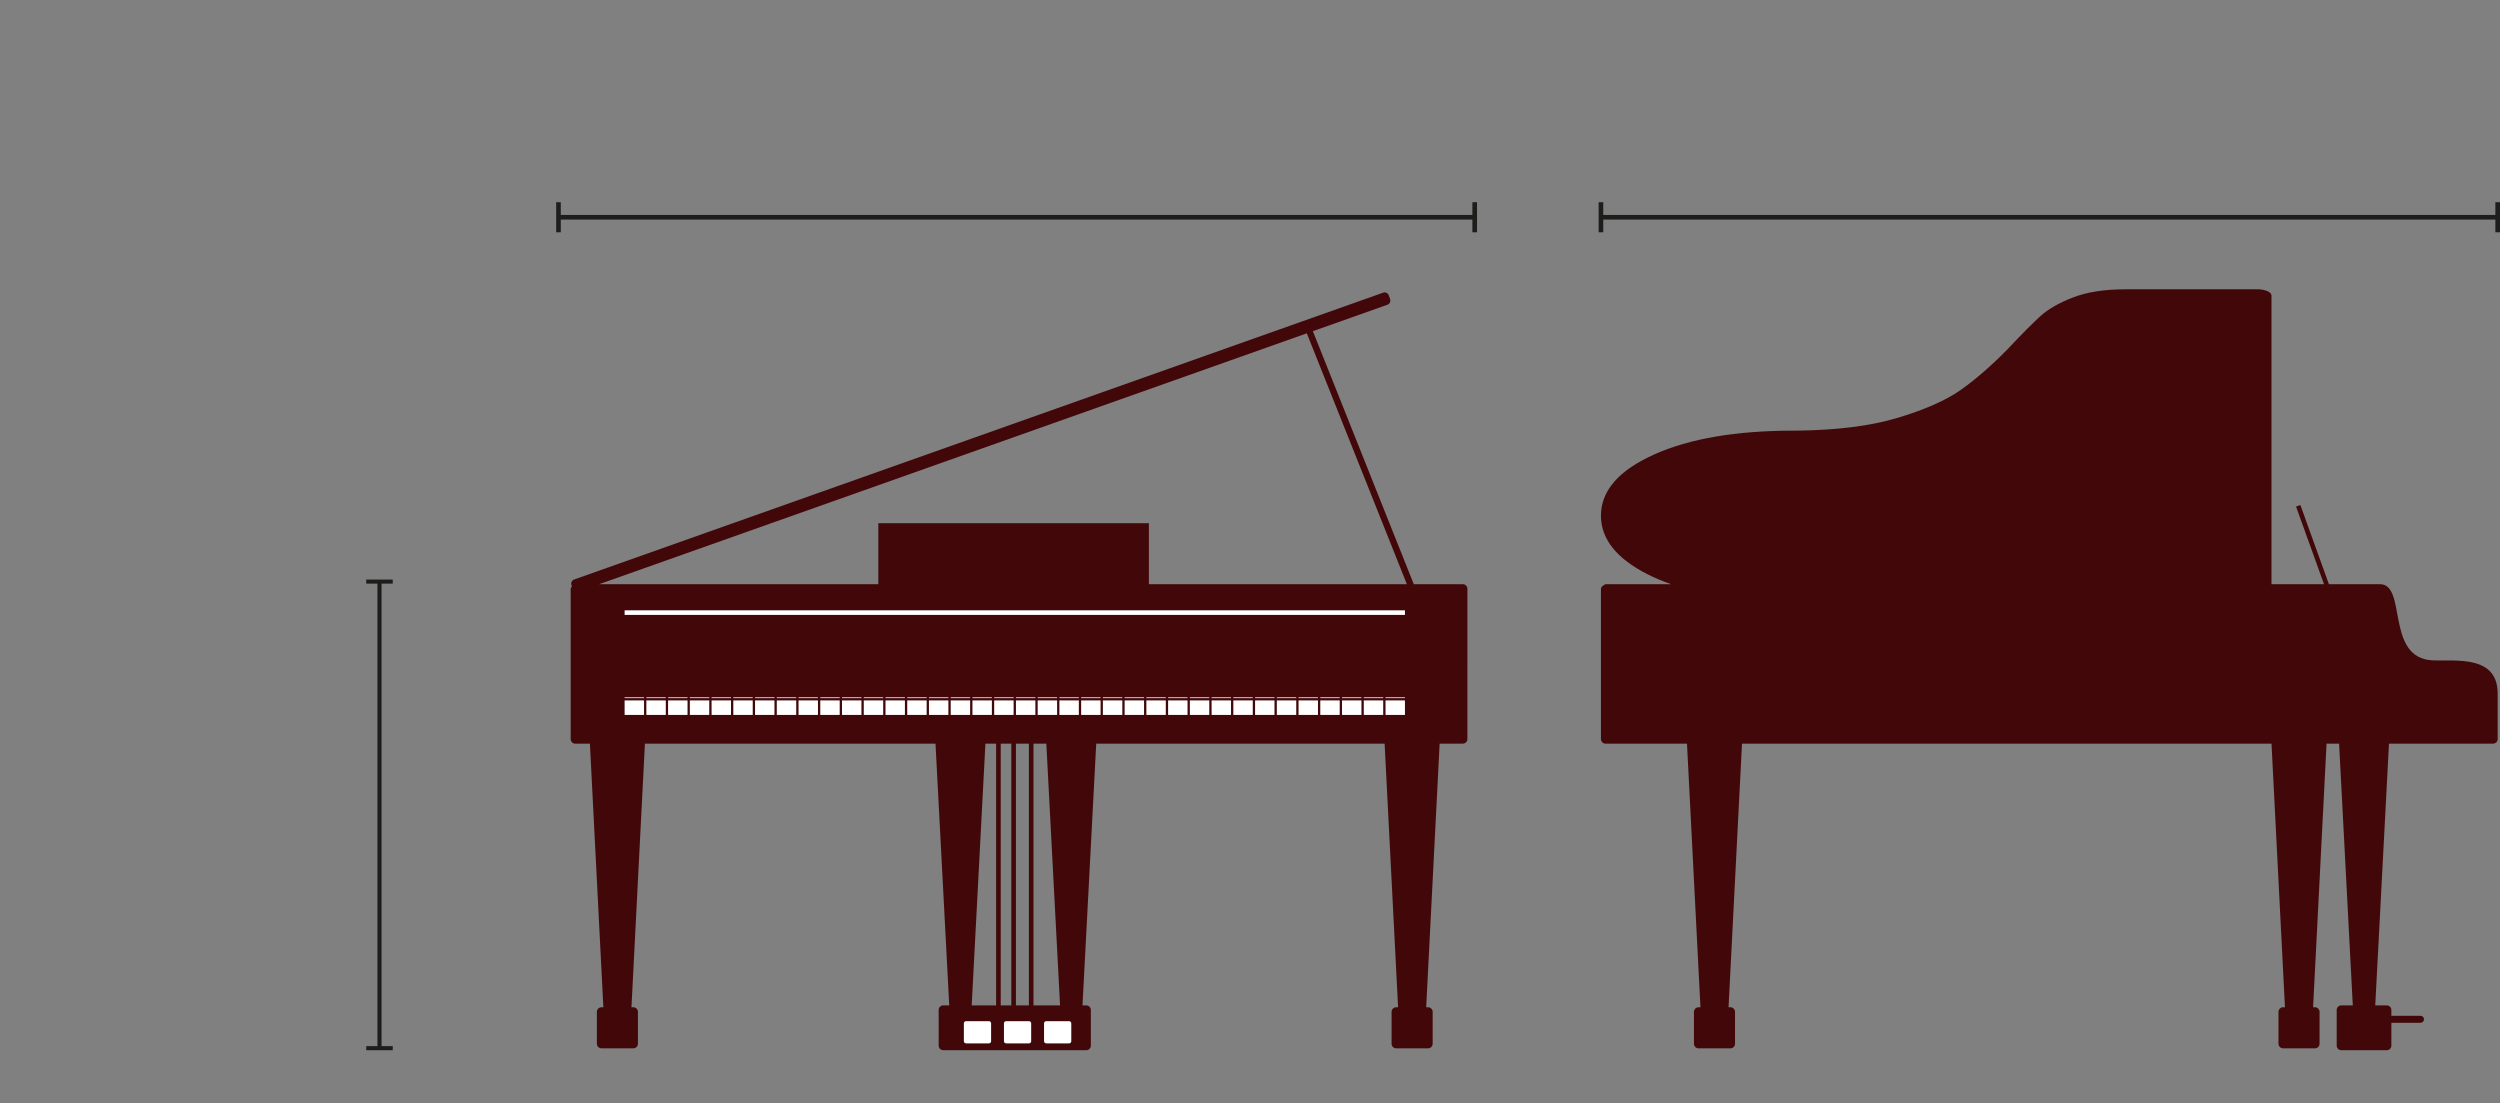 <?xml version="1.0" encoding="utf-8"?>
<!-- Generator: Adobe Illustrator 16.0.0, SVG Export Plug-In . SVG Version: 6.00 Build 0)  -->
<!DOCTYPE svg PUBLIC "-//W3C//DTD SVG 1.1//EN" "http://www.w3.org/Graphics/SVG/1.1/DTD/svg11.dtd">
<svg version="1.1" id="Capa_1" xmlns="http://www.w3.org/2000/svg" xmlns:xlink="http://www.w3.org/1999/xlink" x="0px" y="0px"
	 width="271.992px" height="120px" viewBox="0 0 271.992 120" enable-background="new 0 0 271.992 120" xml:space="preserve">
<rect x="0" y="0" width="271.992" height="120" fill="#808080" stroke="none"/>
<g>
	<path fill="#420809" d="M159.148,63.556h-5.333L142.836,36.03l8.119-2.878c0.245-0.088,0.373-0.366,0.281-0.62l-0.138-0.391
		c-0.09-0.254-0.364-0.39-0.607-0.302L62.458,63.05c-0.247,0.088-0.375,0.366-0.283,0.62l0.048,0.138
		c-0.074,0.075-0.136,0.156-0.136,0.249v16.349c0,0.276,0.225,0.501,0.501,0.501h1.592l1.464,28.68h-0.206
		c-0.276,0-0.5,0.225-0.5,0.501v3.467c0,0.276,0.224,0.501,0.5,0.501h3.467c0.276,0,0.501-0.225,0.501-0.501v-3.467
		c0-0.276-0.225-0.501-0.501-0.501h-0.204l1.464-28.68h31.615l1.494,28.475h-0.649c-0.276,0-0.501,0.224-0.501,0.5v3.879
		c0,0.276,0.225,0.5,0.501,0.5h15.556c0.276,0,0.501-0.224,0.501-0.5v-3.879c0-0.276-0.225-0.5-0.501-0.5h-0.409l1.494-28.475
		h31.376l1.465,28.68h-0.206c-0.276,0-0.501,0.225-0.501,0.501v3.467c0,0.276,0.225,0.501,0.501,0.501h3.468
		c0.276,0,0.5-0.225,0.5-0.501v-3.467c0-0.276-0.224-0.501-0.5-0.501h-0.204l1.464-28.68h2.519c0.276,0,0.501-0.225,0.501-0.501
		V64.057C159.649,63.78,159.424,63.556,159.148,63.556z M153.062,63.556h-28.064v-6.632H95.56v6.632H65.197l76.98-27.292
		L153.062,63.556z M110.028,80.906v28.475h-1.153V80.906H110.028z M110.529,80.906h1.411v28.475h-1.411V80.906z M107.21,80.906
		h1.164v28.475h-2.657L107.21,80.906z M115.331,109.381h-2.891V80.906h1.397L115.331,109.381z"/>
	<g>
		<path fill="#FFFFFF" d="M107.829,113.279c0,0.131-0.107,0.236-0.238,0.236h-2.488c-0.131,0-0.238-0.105-0.238-0.236v-1.942
			c0-0.13,0.107-0.236,0.238-0.236h2.488c0.131,0,0.238,0.106,0.238,0.236V113.279z"/>
		<path fill="#FFFFFF" d="M112.19,113.279c0,0.131-0.107,0.236-0.238,0.236h-2.488c-0.131,0-0.238-0.105-0.238-0.236v-1.942
			c0-0.13,0.107-0.236,0.238-0.236h2.488c0.131,0,0.238,0.106,0.238,0.236V113.279z"/>
		<path fill="#FFFFFF" d="M116.552,113.279c0,0.131-0.107,0.236-0.238,0.236h-2.487c-0.133,0-0.238-0.105-0.238-0.236v-1.942
			c0-0.13,0.105-0.236,0.238-0.236h2.487c0.131,0,0.238,0.106,0.238,0.236V113.279z"/>
	</g>
	<g>
		<rect x="67.956" y="75.871" fill="#FFFFFF" width="2.114" height="0.081"/>
		<rect x="67.956" y="76.204" fill="#FFFFFF" width="2.114" height="1.577"/>
		<rect x="70.322" y="75.871" fill="#FFFFFF" width="2.114" height="0.081"/>
		<rect x="70.322" y="76.204" fill="#FFFFFF" width="2.114" height="1.577"/>
		<rect x="72.686" y="75.871" fill="#FFFFFF" width="2.115" height="0.081"/>
		<rect x="72.686" y="76.204" fill="#FFFFFF" width="2.115" height="1.577"/>
		<rect x="75.053" y="75.871" fill="#FFFFFF" width="2.112" height="0.081"/>
		<rect x="75.053" y="76.204" fill="#FFFFFF" width="2.112" height="1.577"/>
		<rect x="77.417" y="75.871" fill="#FFFFFF" width="2.114" height="0.081"/>
		<rect x="77.417" y="76.204" fill="#FFFFFF" width="2.114" height="1.577"/>
		<rect x="79.783" y="75.871" fill="#FFFFFF" width="2.112" height="0.081"/>
		<rect x="79.783" y="76.204" fill="#FFFFFF" width="2.112" height="1.577"/>
		<rect x="82.146" y="75.871" fill="#FFFFFF" width="2.114" height="0.081"/>
		<rect x="82.146" y="76.204" fill="#FFFFFF" width="2.114" height="1.577"/>
		<rect x="84.512" y="75.871" fill="#FFFFFF" width="2.114" height="0.081"/>
		<rect x="84.512" y="76.204" fill="#FFFFFF" width="2.114" height="1.577"/>
		<rect x="86.878" y="75.871" fill="#FFFFFF" width="2.113" height="0.081"/>
		<rect x="86.878" y="76.204" fill="#FFFFFF" width="2.113" height="1.577"/>
		<rect x="89.244" y="75.871" fill="#FFFFFF" width="2.113" height="0.081"/>
		<rect x="89.244" y="76.204" fill="#FFFFFF" width="2.113" height="1.577"/>
		<rect x="91.609" y="75.871" fill="#FFFFFF" width="2.113" height="0.081"/>
		<rect x="91.609" y="76.204" fill="#FFFFFF" width="2.113" height="1.577"/>
		<rect x="93.975" y="75.871" fill="#FFFFFF" width="2.114" height="0.081"/>
		<rect x="93.975" y="76.204" fill="#FFFFFF" width="2.114" height="1.577"/>
		<rect x="96.34" y="75.871" fill="#FFFFFF" width="2.112" height="0.081"/>
		<rect x="96.34" y="76.204" fill="#FFFFFF" width="2.112" height="1.577"/>
		<rect x="98.705" y="75.871" fill="#FFFFFF" width="2.113" height="0.081"/>
		<rect x="98.705" y="76.204" fill="#FFFFFF" width="2.113" height="1.577"/>
		<rect x="101.068" y="75.871" fill="#FFFFFF" width="2.113" height="0.081"/>
		<rect x="101.068" y="76.204" fill="#FFFFFF" width="2.113" height="1.577"/>
		<rect x="103.434" y="75.871" fill="#FFFFFF" width="2.113" height="0.081"/>
		<rect x="103.434" y="76.204" fill="#FFFFFF" width="2.113" height="1.577"/>
		<rect x="105.8" y="75.871" fill="#FFFFFF" width="2.113" height="0.081"/>
		<rect x="105.8" y="76.204" fill="#FFFFFF" width="2.113" height="1.577"/>
		<rect x="108.165" y="75.871" fill="#FFFFFF" width="2.114" height="0.081"/>
		<rect x="108.165" y="76.204" fill="#FFFFFF" width="2.114" height="1.577"/>
		<rect x="110.531" y="75.871" fill="#FFFFFF" width="2.114" height="0.081"/>
		<rect x="110.531" y="76.204" fill="#FFFFFF" width="2.114" height="1.577"/>
		<rect x="112.896" y="75.871" fill="#FFFFFF" width="2.114" height="0.081"/>
		<rect x="112.896" y="76.204" fill="#FFFFFF" width="2.114" height="1.577"/>
		<rect x="115.26" y="75.871" fill="#FFFFFF" width="2.114" height="0.081"/>
		<rect x="115.26" y="76.204" fill="#FFFFFF" width="2.114" height="1.577"/>
		<rect x="117.626" y="75.871" fill="#FFFFFF" width="2.114" height="0.081"/>
		<rect x="117.626" y="76.204" fill="#FFFFFF" width="2.114" height="1.577"/>
		<rect x="119.99" y="75.871" fill="#FFFFFF" width="2.115" height="0.081"/>
		<rect x="119.99" y="76.204" fill="#FFFFFF" width="2.115" height="1.577"/>
		<rect x="122.356" y="75.871" fill="#FFFFFF" width="2.113" height="0.081"/>
		<rect x="122.356" y="76.204" fill="#FFFFFF" width="2.113" height="1.577"/>
		<rect x="124.721" y="75.871" fill="#FFFFFF" width="2.113" height="0.081"/>
		<rect x="124.721" y="76.204" fill="#FFFFFF" width="2.113" height="1.577"/>
		<rect x="127.087" y="75.871" fill="#FFFFFF" width="2.113" height="0.081"/>
		<rect x="127.087" y="76.204" fill="#FFFFFF" width="2.113" height="1.577"/>
		<rect x="129.453" y="75.871" fill="#FFFFFF" width="2.113" height="0.081"/>
		<rect x="129.453" y="76.204" fill="#FFFFFF" width="2.113" height="1.577"/>
		<rect x="131.818" y="75.871" fill="#FFFFFF" width="2.114" height="0.081"/>
		<rect x="131.818" y="76.204" fill="#FFFFFF" width="2.114" height="1.577"/>
		<rect x="134.182" y="75.871" fill="#FFFFFF" width="2.115" height="0.081"/>
		<rect x="134.182" y="76.204" fill="#FFFFFF" width="2.115" height="1.577"/>
		<rect x="136.549" y="75.871" fill="#FFFFFF" width="2.112" height="0.081"/>
		<rect x="136.549" y="76.204" fill="#FFFFFF" width="2.112" height="1.577"/>
		<rect x="138.914" y="75.871" fill="#FFFFFF" width="2.113" height="0.081"/>
		<rect x="138.914" y="76.204" fill="#FFFFFF" width="2.113" height="1.577"/>
		<rect x="141.279" y="75.871" fill="#FFFFFF" width="2.112" height="0.081"/>
		<rect x="141.279" y="76.204" fill="#FFFFFF" width="2.112" height="1.577"/>
		<rect x="143.643" y="75.871" fill="#FFFFFF" width="2.113" height="0.081"/>
		<rect x="143.643" y="76.204" fill="#FFFFFF" width="2.113" height="1.577"/>
		<rect x="146.008" y="75.871" fill="#FFFFFF" width="2.114" height="0.081"/>
		<rect x="146.008" y="76.204" fill="#FFFFFF" width="2.114" height="1.577"/>
		<rect x="148.375" y="75.871" fill="#FFFFFF" width="2.113" height="0.081"/>
		<rect x="148.375" y="76.204" fill="#FFFFFF" width="2.113" height="1.577"/>
		<rect x="150.74" y="75.871" fill="#FFFFFF" width="2.113" height="0.081"/>
		<rect x="150.74" y="76.204" fill="#FFFFFF" width="2.113" height="1.577"/>
	</g>
	<polygon fill="#1D1D1B" points="42.73,63.497 42.73,63.054 39.845,63.054 39.845,63.497 41.065,63.497 41.065,113.814 
		39.845,113.814 39.845,114.26 42.73,114.26 42.73,113.814 41.509,113.814 41.509,63.497 	"/>
	<g>
		<rect x="60.761" y="23.385" fill="#1D1D1B" width="99.683" height="0.503"/>
		<g>
			<rect x="60.51" y="22" fill="#1D1D1B" width="0.502" height="3.272"/>
		</g>
		<g>
			<rect x="160.191" y="22" fill="#1D1D1B" width="0.505" height="3.272"/>
		</g>
	</g>
	<polygon fill="#1D1D1B" points="271.487,22 271.487,23.385 174.43,23.385 174.43,22 173.926,22 173.926,25.272 174.43,25.272 
		174.43,23.888 271.487,23.888 271.487,25.272 271.992,25.272 271.992,22 	"/>
	<rect x="67.956" y="66.4" fill="#FFFFFF" width="84.897" height="0.5"/>
	<path fill="#420809" d="M264.169,71.794c-4.527-0.715-2.353-8.238-5.242-8.238h-4.621h-0.93l-3.101-8.613l-0.474,0.17l3.043,8.443
		h-5.712v-31.4c0-0.375-0.691-0.685-1.54-0.685h-14.385v0.006c0,0-0.003,0-0.01,0c-2.234,0-4.124,0.293-5.653,0.88
		c-1.523,0.588-2.725,1.278-3.592,2.069c-0.863,0.787-2.059,1.999-3.592,3.626c-1.727,1.76-3.412,3.216-5.038,4.371
		c-1.631,1.149-3.972,2.179-7.031,3.085c-2.86,0.841-6.444,1.288-10.73,1.344h-0.394c-6.278,0-11.358,0.867-15.202,2.594
		c-3.857,1.732-5.788,3.951-5.788,6.664c0,2.527,1.688,4.646,5.049,6.359c0.798,0.408,1.664,0.767,2.58,1.088h-7.128
		c0,0-0.501,0.225-0.501,0.501v16.349c0,0.276,0.225,0.501,0.501,0.501h8.861l1.464,28.68h-0.207c-0.276,0-0.501,0.225-0.501,0.501
		v3.467c0,0.276,0.225,0.501,0.501,0.501h3.468c0.275,0,0.5-0.225,0.5-0.501v-3.467c0-0.276-0.225-0.501-0.5-0.501h-0.204
		l1.464-28.68h57.608l1.464,28.68h-0.203c-0.276,0-0.501,0.225-0.501,0.501v3.467c0,0.276,0.225,0.501,0.501,0.501h3.467
		c0.276,0,0.501-0.225,0.501-0.501v-3.467c0-0.276-0.225-0.501-0.501-0.501h-0.204l1.465-28.68h1.364l1.491,28.475h-1.25
		c-0.276,0-0.501,0.224-0.501,0.5v3.879c0,0.276,0.225,0.5,0.501,0.5h4.945c0.276,0,0.501-0.224,0.501-0.5v-2.485h3.167
		c0.211,0,0.384-0.171,0.384-0.382c0-0.21-0.173-0.381-0.384-0.381h-3.167v-0.631c0-0.276-0.225-0.5-0.501-0.5h-1.253l1.495-28.475
		h11.324c0.276,0,0.5-0.225,0.5-0.501V75.46C271.739,70.841,266.255,72.122,264.169,71.794z"/>
</g>
</svg>

